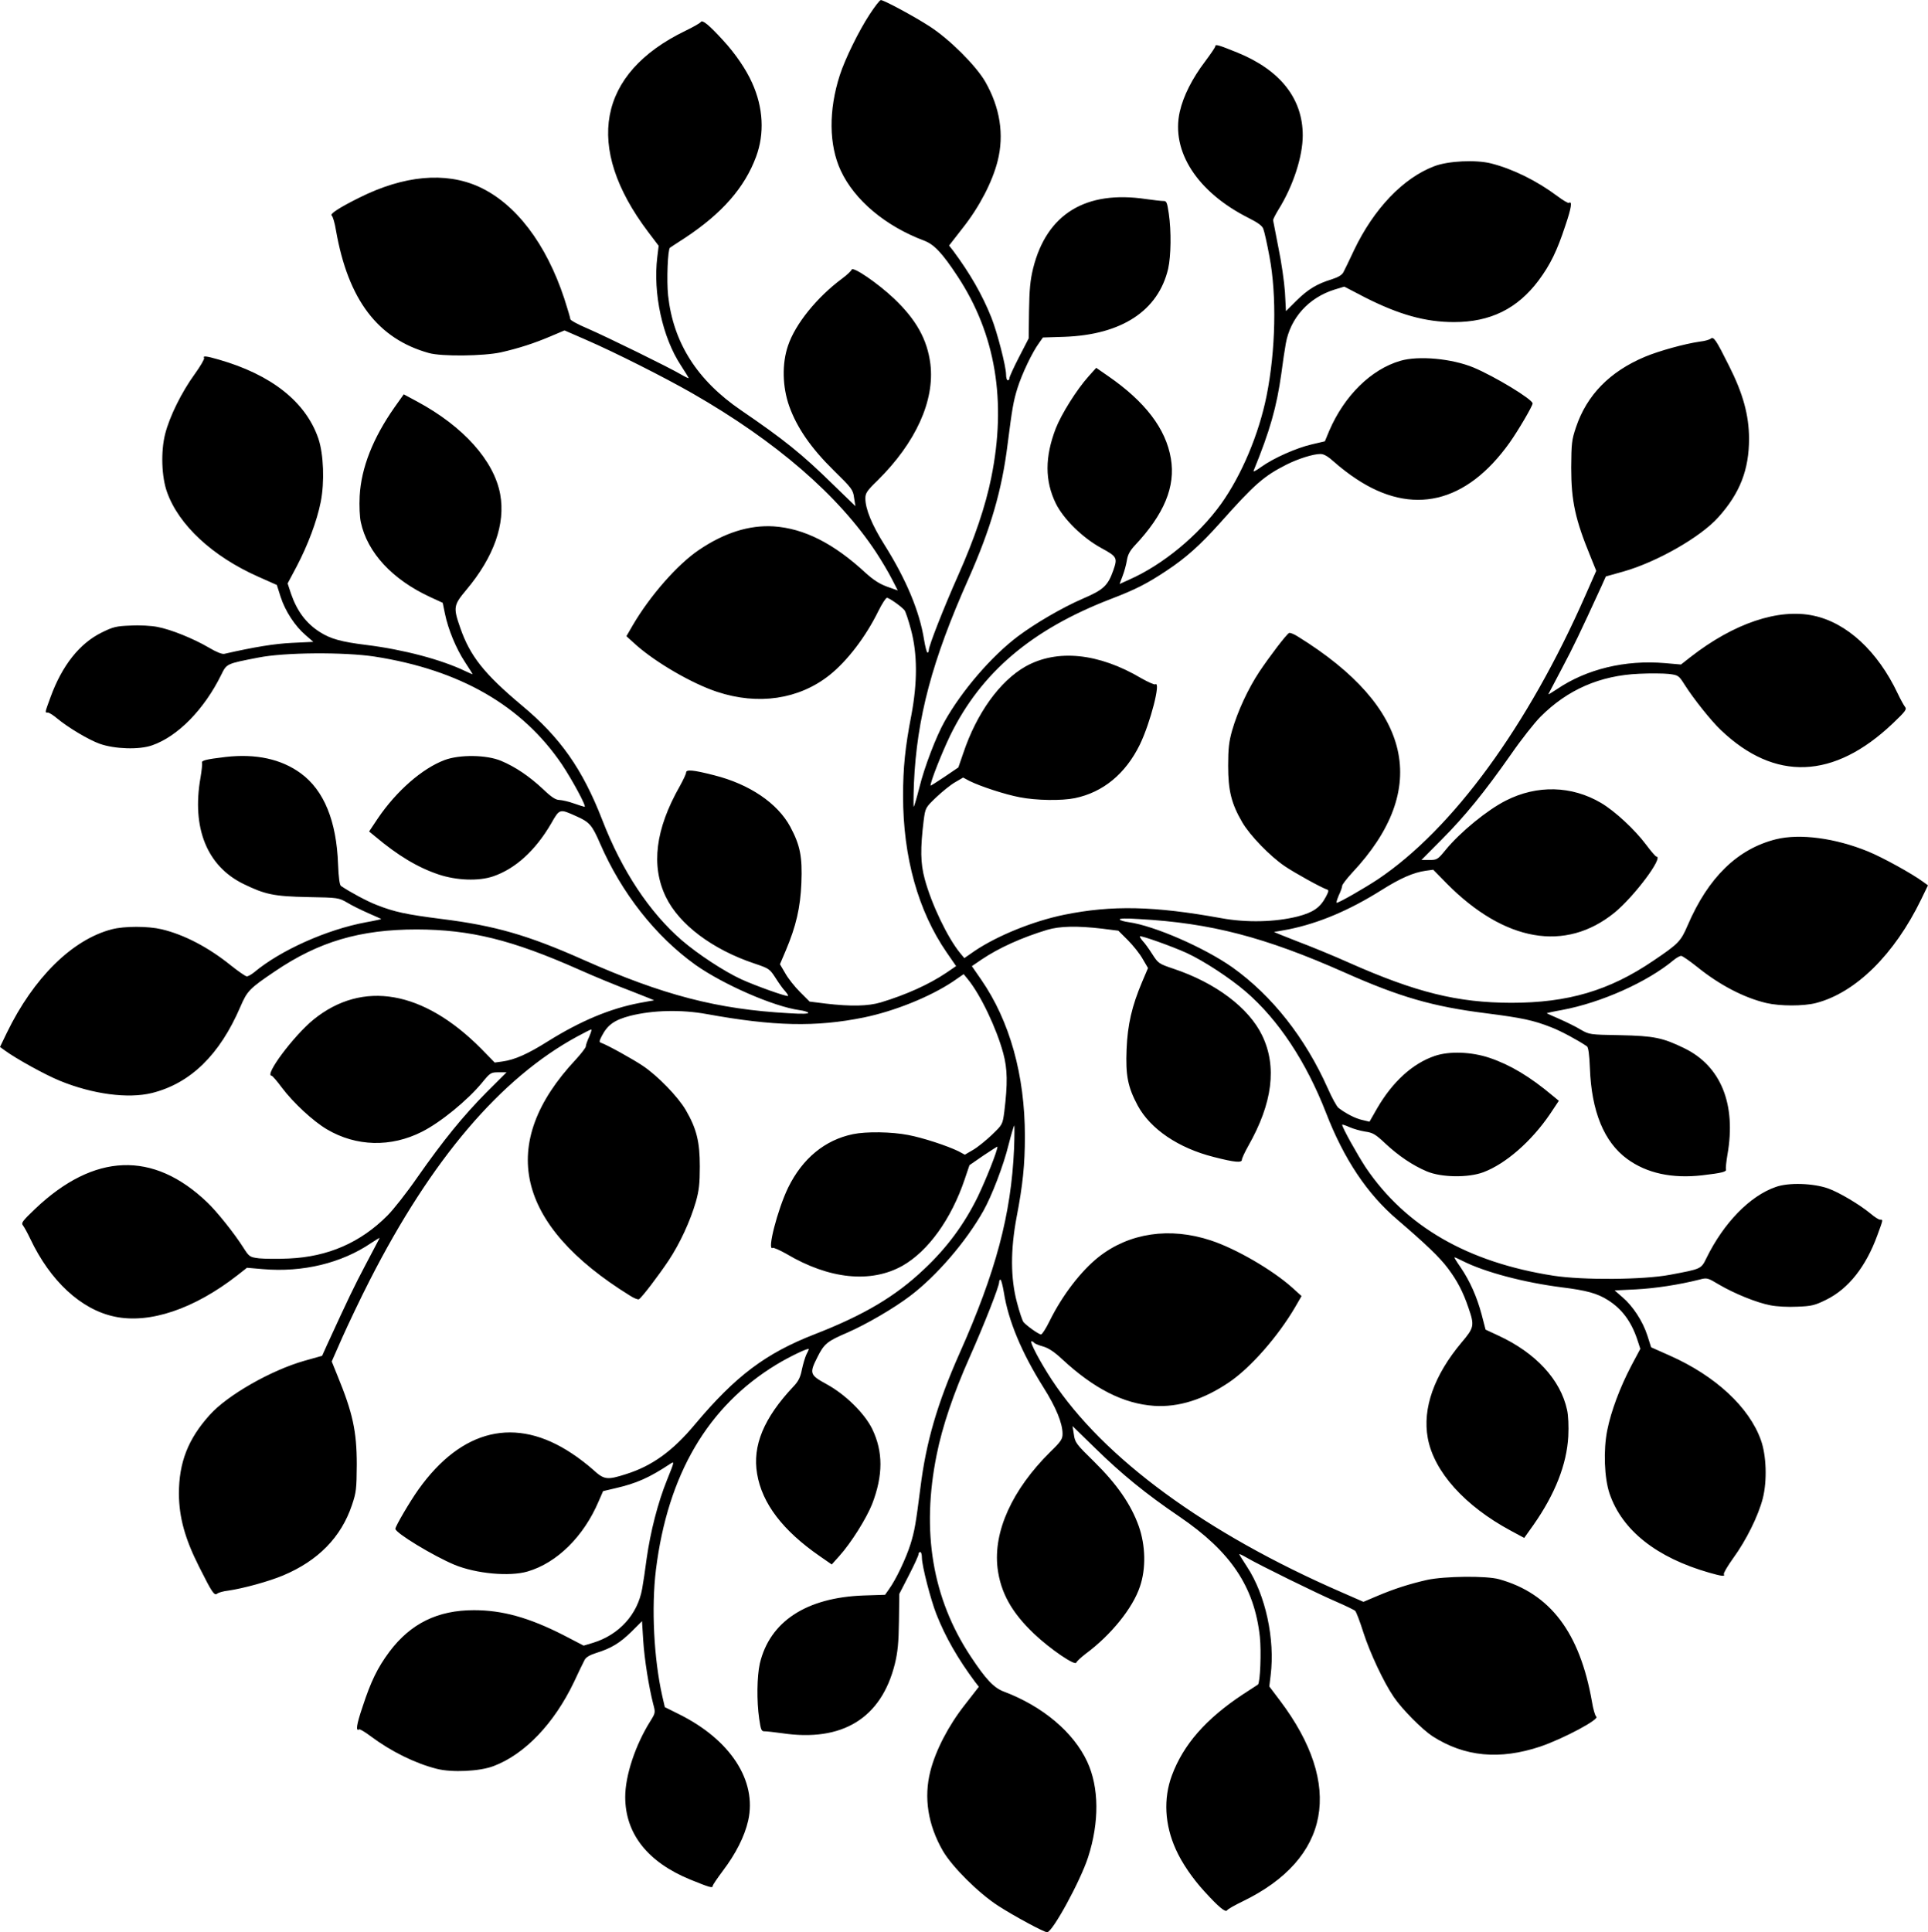 <?xml version="1.0" encoding="utf-8"?>
<!-- Generator: Adobe Illustrator 16.0.0, SVG Export Plug-In . SVG Version: 6.00 Build 0)  -->
<!DOCTYPE svg PUBLIC "-//W3C//DTD SVG 1.1//EN" "http://www.w3.org/Graphics/SVG/1.1/DTD/svg11.dtd">
<svg version="1.1" id="Layer_1" xmlns="http://www.w3.org/2000/svg" xmlns:xlink="http://www.w3.org/1999/xlink" x="0px" y="0px"
	 width="60px" height="60.127px" viewBox="1194.123 0 60 60.127" enable-background="new 1194.123 0 60 60.127"
	 xml:space="preserve">
<g transform="translate(0,1247) scale(0.1,-0.1)">
	<path d="M12211.825,12465.468c-3.379-5.166-7.637-13.857-9.248-18.867c-3.516-10.879-3.408-21.694,0.273-29.639
		c4.268-9.224,13.926-17.323,25.986-21.854c3.105-1.172,5.615-3.838,10.361-11.035c11.846-17.959,15.371-38.857,10.508-62.734
		c-1.758-8.74-5.166-18.867-10.293-30.381c-4.482-10.078-9.131-21.914-9.131-23.242c0-0.43-0.156-0.801-0.42-0.801
		c-0.215,0-0.693,1.811-1.064,4.047c-1.396,8.746-5.498,18.658-12.344,29.537c-3.896,6.176-5.918,11.133-5.918,14.389
		c0,1.656,0.479,2.398,3.789,5.596c11.904,11.777,17.832,24.84,16.445,36.246c-0.967,7.627-4.375,13.754-11.318,20.365
		c-5.127,4.85-12.822,10.074-13.184,9.004c-0.156-0.424-1.436-1.645-2.949-2.768c-7.842-5.811-14.619-14.18-16.855-20.898
		c-1.924-5.596-1.758-12.789,0.371-18.814c2.402-6.719,6.787-13.057,13.828-19.984c5.654-5.547,6.035-6.025,6.357-8.531l0.42-2.611
		l-6.885,6.66c-9.766,9.594-15.371,14.072-28.711,23.184c-13.672,9.33-21.084,21.006-22.695,35.717
		c-0.488,4.639-0.117,14.336,0.586,14.869c0.117,0.059,2.236,1.498,4.746,3.096c11.436,7.568,18.477,15.561,22.051,25.214
		c2.666,7.192,2.246,15.293-1.23,22.969c-1.865,4.214-5.273,9.17-9.014,13.223c-4.326,4.746-6.465,6.499-6.943,5.752
		c-0.205-0.366-2.402-1.597-4.814-2.764c-27.324-13.223-31.592-36.094-11.631-62.528l3.311-4.371l-0.42-3.467
		c-1.387-11.299,1.592-25.049,7.363-33.793c1.328-2.027,2.393-3.785,2.393-3.893c0-0.16-1.016,0.322-2.295,1.064
		c-3.77,2.242-23.271,11.783-29.033,14.287c-3.047,1.279-5.498,2.613-5.498,2.984c0,0.322-0.85,3.203-1.865,6.342
		c-5.654,17.168-15.156,29.639-26.631,34.868c-10.42,4.688-23.291,3.516-37.168-3.413c-6.24-3.096-9.336-5.121-8.584-5.596
		c0.322-0.219,0.957-2.299,1.328-4.643c3.799-21.582,13.027-33.688,28.896-38.111c3.994-1.123,17.012-0.957,22.412,0.211
		c5.605,1.283,10.244,2.773,15.527,5.014l4.277,1.812l6.719-2.93c9.082-3.945,24.395-11.68,33.057-16.637
		c26.035-14.922,45.469-31.713,57.207-49.512c1.719-2.621,3.955-6.4,4.912-8.32l1.816-3.52l-3.311,1.176
		c-2.354,0.85-4.268,2.08-6.729,4.312c-9.922,9.174-19.111,13.812-28.555,14.453c-7.627,0.473-15.381-1.973-23.32-7.359
		c-6.621-4.477-15.156-14.18-20.557-23.402l-1.973-3.414l2.881-2.607c6.191-5.541,17.559-12.152,25.361-14.711
		c12.754-4.209,25.4-2.35,34.902,5.17c5.508,4.371,11.328,11.939,15.264,19.99c1.123,2.236,2.305,4.102,2.666,4.102
		c0.703,0,4.434-2.66,5.449-3.838c0.371-0.479,1.27-3.197,2.031-6.074c2.031-7.568,2.031-16.42,0.117-26.596
		c-1.943-10.029-2.578-16.367-2.578-25.166c0-19.029,4.707-35.816,13.564-48.668l2.939-4.258l-3.047-2.08
		c-5.391-3.627-12.49-6.826-20.391-9.219c-3.994-1.176-9.346-1.283-17.08-0.375l-5.078,0.635l-2.988,2.988
		c-1.65,1.65-3.73,4.262-4.58,5.811l-1.66,2.822l1.816,4.268c3.203,7.568,4.541,13.324,4.854,21
		c0.332,8.16-0.361,11.725-3.467,17.535c-3.955,7.305-12.646,13.223-23.643,15.996c-6.621,1.703-8.76,1.865-8.76,0.85
		c0-0.426-0.908-2.35-1.973-4.264c-7.578-13.324-9.023-24.736-4.326-34.438c4.16-8.574,14.473-16.357,27.588-20.732
		c4.6-1.543,4.756-1.705,6.582-4.531c1.016-1.602,2.334-3.467,2.988-4.107c0.576-0.688,1.006-1.332,0.85-1.436
		c-0.371-0.322-10.098,3.145-14.521,5.172c-5.332,2.451-13.447,7.783-18.418,12.045c-10.137,8.746-18.74,21.695-24.873,37.578
		c-6.133,15.781-13.027,25.641-25.098,35.664c-11.572,9.703-16.006,15.24-19.053,23.984c-2.285,6.504-2.129,7.145,1.875,11.939
		c8.545,10.186,12.217,20.527,10.518,29.746c-1.924,10.443-11.484,21.107-25.85,28.838l-4.16,2.236l-2.881-4.053
		c-6.719-9.59-10.352-18.814-10.83-27.559c-0.166-3.145,0-6.553,0.361-8.209c2.041-9.434,9.785-17.803,21.523-23.236l3.945-1.816
		l0.693-3.355c1.016-4.961,3.477-10.879,6.201-15.033c1.328-2.021,2.402-3.73,2.402-3.838c0-0.049-1.025,0.375-2.246,0.961
		c-7.412,3.574-19.219,6.715-30.859,8.154c-7.725,0.957-11.045,1.865-14.404,4c-4.287,2.719-7.148,6.557-9.023,12.045l-1.016,3.092
		l2.842,5.332c3.457,6.611,6.279,14.072,7.461,20.039c1.221,6.133,0.908,14.873-0.742,19.727
		c-3.906,11.406-14.629,19.877-31.025,24.57c-3.896,1.123-5.01,1.23-4.531,0.479c0.146-0.318-1.123-2.5-2.881-4.951
		c-4.111-5.654-7.852-13.223-9.238-18.662c-1.396-5.488-1.123-13.379,0.586-18.121c3.633-10.234,14.15-19.99,28.301-26.279
		l5.869-2.611l1.172-3.682c1.436-4.479,4.531-9.166,7.793-11.939l2.393-2.08l-6.621-0.316c-5.479-0.264-11.67-1.275-21.084-3.414
		c-0.693-0.156-2.451,0.533-4.785,1.924c-4.707,2.77-11.748,5.645-16.025,6.451c-1.816,0.371-5.557,0.586-8.32,0.42
		c-4.541-0.156-5.508-0.42-9.082-2.184c-6.875-3.408-12.275-10.234-15.859-20.039c-1.855-5.068-1.807-4.854-0.85-4.854
		c0.43,0,1.758-0.854,2.939-1.859c3.418-2.832,9.766-6.617,13.193-7.842c4.629-1.65,12.324-1.92,16.328-0.479
		c7.998,2.768,16.221,11.195,21.514,21.963c1.709,3.467,1.592,3.408,11.475,5.326c8.164,1.656,26.797,1.758,36.25,0.322
		c26.631-4.154,45.947-15.303,58.34-33.637c3.311-5.01,7.686-13.111,6.992-13.111c-0.273,0.055-1.768,0.484-3.369,1.064
		c-1.592,0.586-3.623,1.016-4.473,1.07c-1.123,0-2.471,0.854-5.068,3.354c-4.277,4-8.604,6.934-13.037,8.799
		c-4.531,1.92-12.91,2.021-17.617,0.264c-6.943-2.611-14.941-9.59-20.713-18.07l-2.773-4.156l1.816-1.488
		c7.158-6.025,13.301-9.707,19.805-11.891c5.605-1.865,12.432-2.133,16.982-0.586c6.885,2.35,13.125,7.994,18.037,16.422
		c2.666,4.688,2.627,4.633,7.842,2.289c4.121-1.816,4.922-2.777,7.412-8.529c6.689-15.406,17.256-28.838,29.697-37.744
		c8.701-6.129,24.277-12.949,32.334-14.068c1.289-0.16,2.52-0.537,2.734-0.795c0.166-0.381-2.021-0.43-6.035-0.166
		c-22.305,1.23-39.072,5.6-63.848,16.582c-17.354,7.725-27.588,10.658-44.141,12.734c-11.25,1.439-14.736,2.188-20.283,4.375
		c-2.939,1.117-8.281,3.998-11.104,5.912c-0.42,0.27-0.752,2.617-0.908,6.773c-0.479,13.428-4.375,22.973-11.572,28.252
		c-6.094,4.473-13.984,6.182-23.398,5.117c-6.348-0.752-7.627-1.123-7.363-1.865c0.098-0.322-0.107-2.402-0.479-4.586
		c-2.773-15.674,2.031-27.504,13.34-33.051c6.777-3.301,9.443-3.887,20.195-4.102c9.326-0.166,9.482-0.215,12.1-1.709
		c1.455-0.904,4.434-2.344,6.582-3.301c2.129-0.908,3.945-1.758,4.043-1.816c0.059-0.049-2.031-0.533-4.736-1.012
		c-12.129-2.236-26.592-8.686-34.814-15.566c-0.859-0.688-1.865-1.273-2.305-1.273c-0.371,0-2.607,1.543-4.951,3.408
		c-6.992,5.648-14.58,9.594-21.523,11.244c-4.307,1.016-11.621,1.016-15.518,0c-12.344-3.197-24.395-15.137-32.676-32.191
		l-2.139-4.43l1.553-1.117c3.311-2.451,12.539-7.568,17.139-9.43c10.195-4.16,21.133-5.6,28.555-3.789
		c12.012,2.984,21.143,11.885,27.549,26.812c2.129,4.955,2.822,5.703,10.732,11.035c13.662,9.271,26.523,13.061,44.189,13.061
		c16.709-0.059,29.512-3.197,50.439-12.475c4.863-2.184,12.168-5.166,16.289-6.715c4.092-1.602,7.314-2.881,7.1-2.881
		c-0.156,0-2.188-0.375-4.492-0.801c-9.229-1.758-18.35-5.596-28.447-11.879c-6.348-4.004-10.41-5.816-14.307-6.348l-2.344-0.322
		l-4.219,4.32c-17.988,18.125-36.875,21.432-52.158,9.059c-6.143-5.006-15.488-17.48-13.027-17.48c0.215,0,1.67-1.65,3.164-3.682
		c3.564-4.742,9.707-10.445,14.033-13.004c9.131-5.381,19.912-5.648,29.57-0.746c5.82,2.934,14.199,9.809,18.682,15.244
		c2.568,3.145,2.773,3.252,5.176,3.252h2.461l-6.25-6.236c-7.314-7.412-13.35-14.814-21.572-26.547
		c-3.242-4.688-7.412-9.971-9.229-11.777c-8.379-8.424-18.516-12.848-30.693-13.379c-3.408-0.166-7.578-0.107-9.229,0.049
		c-2.988,0.375-3.105,0.482-4.971,3.412c-2.773,4.371-8.223,11.197-11.211,14.023c-16.816,16.094-35.176,15.4-53.535-2.025
		c-3.955-3.789-4.434-4.375-3.799-5.172c0.381-0.482,1.387-2.295,2.246-4.105c6.24-13.219,15.859-22.066,26.211-24.248
		c10.889-2.35,24.824,2.338,38.34,12.891l2.92,2.295l4.971-0.426c12.383-1.064,24.443,1.865,33.633,8.102
		c1.592,1.064,2.764,1.762,2.666,1.547c-0.107-0.215-2.031-3.838-4.268-8.105c-3.584-6.762-5.449-10.658-12.178-25.316l-1.436-3.199
		l-5.498-1.547c-10.361-2.93-24.033-10.713-29.521-16.895c-6.719-7.461-9.551-14.766-9.551-24.463
		c0.039-7.311,1.855-13.971,6.24-22.662c4.121-8.207,4.756-9.164,5.713-8.418c0.381,0.318,1.914,0.748,3.359,0.908
		c4.746,0.689,12.705,2.877,17.139,4.742c10.889,4.584,18.047,11.885,21.406,21.908c1.338,3.945,1.436,5.01,1.494,12.578
		c0,10.396-1.279,16.148-5.986,27.613l-1.807,4.477l3.311,7.516c1.865,4.16,5.654,12.152,8.496,17.699
		c19.15,37.578,40.713,62.949,64.58,75.898c2.188,1.178,4.16,2.193,4.375,2.193s-0.107-1.016-0.635-2.242
		c-0.596-1.283-1.064-2.611-1.064-3.041c0-0.371-1.387-2.188-3.096-4.053c-24.561-26.168-18.799-51.436,16.865-73.502
		c1.221-0.801,2.49-1.279,2.764-1.117c0.967,0.58,6.094,7.354,9.238,12.045c3.525,5.328,6.738,12.262,8.496,18.34
		c0.957,3.408,1.221,5.596,1.221,10.924c0,7.729-1.006,11.781-4.385,17.592c-2.393,4.102-8.691,10.605-13.291,13.697
		c-2.979,2.021-11.152,6.557-13.018,7.191c-0.693,0.215-0.635,0.543,0.215,2.188c1.816,3.467,3.955,4.957,8.857,6.24
		c7.041,1.758,15.811,1.973,23.75,0.533c20.82-3.789,33.955-4.107,48.906-1.064c9.609,1.973,20.645,6.449,27.754,11.191l3.32,2.295
		l1.27-1.549c3.955-4.799,8.965-15.303,11.055-23.086c1.328-4.896,1.387-9.428,0.322-18.174c-0.537-3.994-0.537-3.994-3.857-7.197
		c-1.855-1.758-4.473-3.887-5.869-4.688l-2.559-1.494l-1.973,1.07c-3.467,1.699-11.104,4.209-15.645,5.062
		c-5.117,1.012-13.115,1.119-17.178,0.264c-8.76-1.807-15.742-7.568-20.186-16.631c-3.311-6.82-6.68-19.936-4.805-18.76
		c0.264,0.156,2.197-0.697,4.268-1.865c13.301-7.891,26.279-9.223,36.143-3.682c7.959,4.531,15.156,14.502,19.326,26.871
		l1.494,4.418l4.326,2.988c2.402,1.598,4.385,2.881,4.385,2.773c0-1.283-3.486-10.072-6.143-15.619
		c-4.219-8.584-9.57-15.83-16.67-22.496c-8.906-8.477-18.73-14.287-34.053-20.254c-15.254-5.922-24.648-13.008-37.256-28.037
		c-6.943-8.32-13.34-12.953-21.504-15.512c-5.83-1.865-6.777-1.758-10.146,1.328c-1.602,1.439-4.6,3.789-6.68,5.121
		c-17.441,11.621-34.268,7.676-47.764-11.25c-2.617-3.676-7.158-11.406-7.158-12.201c0-1.285,11.797-8.428,18.408-11.197
		c6.738-2.768,17.09-3.734,22.744-2.084c9.121,2.666,17.451,10.873,22.1,21.807l1.396,3.197l3.838,0.904
		c6.514,1.498,10.518,3.256,17.031,7.572c1.387,0.904,1.387,0.855-0.977-5.01c-2.871-7.09-5.166-16.152-6.348-24.525
		c-0.43-3.355-1.064-7.568-1.387-9.326c-1.436-7.994-7.148-14.283-15.205-16.787l-2.998-0.904l-6.455,3.355
		c-10.625,5.385-18.838,7.676-27.695,7.676c-11.328,0-19.697-4.16-26.279-12.896c-3.74-5.014-5.811-9.33-8.359-17.113
		c-1.943-5.703-2.197-7.779-1.084-7.09c0.205,0.16,1.816-0.801,3.525-2.08c6.406-4.795,13.887-8.477,20.605-10.182
		c4.756-1.225,13.447-0.801,17.725,0.855c9.717,3.676,18.838,13.271,24.98,26.117c1.436,3.092,2.939,6.188,3.311,6.881
		c0.43,0.85,1.592,1.543,3.574,2.182c4.707,1.441,7.471,3.145,10.996,6.607l3.311,3.305l0.371-5.918
		c0.361-5.859,1.768-14.604,3.105-19.824c0.742-2.719,0.693-2.826-0.859-5.336c-4.697-7.461-7.842-17.002-7.842-23.609
		c0-11.459,6.992-20.307,20.283-25.746c5.908-2.398,6.943-2.721,6.943-1.973c0,0.316,1.436,2.396,3.145,4.697
		c4.004,5.268,6.777,10.707,7.9,15.668c2.773,12.363-5.498,25.156-21.562,33.102l-4.385,2.182l-0.811,3.516
		c-2.607,11.621-3.398,27.402-1.963,39.18c3.672,29.693,16.172,50.963,37.52,63.916c4.121,2.5,10.049,5.328,10.049,4.795
		c0-0.16-0.332-0.908-0.762-1.709c-0.371-0.795-1.006-2.875-1.377-4.633c-0.479-2.451-1.084-3.678-2.676-5.332
		c-9.18-9.756-12.764-18.389-11.26-27.129c1.553-9.225,7.959-17.646,19.531-25.645l3.691-2.559l2.344,2.617
		c3.74,4.154,8.486,11.777,10.254,16.25c3.408,8.906,3.408,16.26,0,23.295c-2.412,4.908-8.379,10.771-14.258,13.971
		c-5.176,2.826-5.342,3.354-2.832,8.314c2.09,4.209,3.047,5.006,9.297,7.676c5.977,2.613,14.414,7.516,19.551,11.406
		c8.203,6.188,17.432,16.895,22.832,26.494c2.617,4.639,6.299,14.229,7.842,20.572c0.801,3.145,1.611,5.863,1.768,6.025
		c0.098,0.156,0.098-3.145-0.059-7.301c-0.908-20.42-5.654-38.271-16.973-63.646c-6.934-15.621-10.41-27.613-12.168-41.793
		c-1.445-11.299-1.816-13.48-3.096-17.588c-1.396-4.428-4.541-11.035-6.67-13.969l-1.24-1.758l-6.67-0.215
		c-17.832-0.635-29.199-8.102-32.295-21.158c-0.898-4.053-1.006-11.67-0.205-17.162c0.527-3.574,0.693-4,1.758-3.945
		c0.576,0,2.979-0.27,5.283-0.586c18.828-2.828,30.957,4.639,35.176,21.533c0.908,3.734,1.182,6.611,1.279,13.271l0.107,8.529
		l2.988,5.811c1.65,3.199,2.998,6.129,2.998,6.553c0,0.377,0.254,0.693,0.527,0.693c0.312,0,0.527-0.795,0.527-1.811
		c0-2.451,2.725-13.057,4.541-17.643c2.832-7.143,6.68-13.803,11.904-20.844l1.279-1.65l-4.307-5.537
		c-5.137-6.51-9.141-14.238-10.791-20.738c-2.09-8.207-0.762-16.684,3.896-24.789c2.939-5.016,11.055-13.111,17.236-17.109
		c4.854-3.145,14.258-8.213,15.215-8.213c1.66,0,10.41,16.049,12.764,23.402c3.506,10.875,3.408,21.695-0.273,29.635
		c-4.268,9.223-13.926,17.324-25.986,21.859c-3.105,1.172-5.615,3.834-10.361,11.031c-11.846,17.963-15.371,38.809-10.508,62.738
		c1.758,8.746,5.166,18.873,10.293,30.387c4.482,10.072,9.131,21.904,9.131,23.236c0,0.426,0.166,0.801,0.42,0.801
		c0.215,0,0.693-1.816,1.064-4.047c1.387-8.746,5.498-18.658,12.334-29.531c3.906-6.188,5.918-11.143,5.918-14.395
		c0-1.65-0.469-2.398-3.779-5.596c-11.904-11.783-17.832-24.84-16.445-36.246c0.967-7.621,4.385-13.754,11.318-20.361
		c5.127-4.854,12.822-10.072,13.184-9.008c0.156,0.424,1.494,1.65,2.949,2.773c7.842,5.811,14.619,14.17,16.855,20.889
		c1.924,5.596,1.758,12.793-0.371,18.818c-2.402,6.719-6.787,13.061-13.828,19.99c-5.605,5.488-6.035,6.025-6.357,8.525l-0.42,2.611
		l7.158-6.977c8.115-7.949,15.674-14.131,26.045-21.162c16.064-10.928,23.379-21.855,25.088-37.422
		c0.488-4.635,0.107-14.342-0.596-14.873c-0.107-0.049-2.227-1.49-4.746-3.092c-11.426-7.572-18.467-15.566-22.041-25.209
		c-2.666-7.197-2.246-15.303,1.23-22.979c1.865-4.209,5.273-9.166,9.014-13.219c4.326-4.74,6.465-6.504,6.934-5.756
		c0.215,0.375,2.402,1.602,4.824,2.773c27.324,13.223,31.592,36.084,11.621,62.523l-3.301,4.371l0.42,3.467
		c1.387,11.299-1.592,25.049-7.363,33.793c-1.338,2.021-2.402,3.785-2.402,3.887c0,0.166,1.025-0.316,2.305-1.064
		c3.887-2.289,22.246-11.299,27.852-13.695c2.939-1.279,5.615-2.559,5.928-2.881c0.322-0.318,1.494-3.355,2.559-6.768
		c2.031-6.295,6.309-15.455,9.453-20.039c2.568-3.789,8.867-10.127,12.061-12.207c9.99-6.396,20.869-7.412,33.525-3.199
		c7.314,2.5,18.682,8.58,17.402,9.326c-0.322,0.211-0.957,2.291-1.328,4.639c-3.799,21.588-13.027,33.688-28.896,38.111
		c-3.994,1.117-17.012,0.957-22.412-0.215c-5.605-1.279-10.244-2.773-15.527-5.01l-4.277-1.816l-6.826,2.988
		c-42.275,18.393-74.053,41.684-90.156,66.098c-3.633,5.543-7.051,11.988-6.309,11.988c0.322,0,0.635-0.205,0.811-0.475
		c0.156-0.215,1.377-0.742,2.725-1.117c1.709-0.479,3.516-1.656,5.967-3.945c9.932-9.225,19.16-13.912,28.672-14.551
		c7.627-0.484,15.381,1.967,23.32,7.354c6.621,4.477,15.166,14.18,20.557,23.398l1.973,3.412l-2.881,2.613
		c-6.191,5.541-17.559,12.152-25.361,14.707c-12.754,4.213-25.4,2.348-34.912-5.166c-5.498-4.375-11.318-11.943-15.254-19.938
		c-1.123-2.289-2.305-4.154-2.666-4.154c-0.703,0-4.434,2.666-5.449,3.838c-0.371,0.479-1.279,3.197-2.031,6.078
		c-2.031,7.568-2.031,16.416-0.117,26.592c1.934,10.025,2.578,16.363,2.578,25.162c0,19.033-4.707,35.82-13.555,48.672l-2.949,4.262
		l3.047,2.076c5.391,3.627,12.49,6.826,20.391,9.223c3.994,1.172,9.336,1.279,17.08,0.371l5.068-0.639l2.998-2.984
		c1.65-1.654,3.73-4.268,4.58-5.811l1.66-2.826l-1.816-4.264c-3.203-7.568-4.541-13.324-4.854-21.006
		c-0.332-8.148,0.361-11.723,3.467-17.533c3.955-7.301,12.646-13.219,23.643-15.992c6.621-1.703,8.77-1.859,8.77-0.85
		c0,0.426,0.898,2.344,1.973,4.264c7.568,13.324,9.023,24.73,4.316,34.434c-4.16,8.584-14.473,16.367-27.598,20.736
		c-4.59,1.543-4.746,1.705-6.572,4.531c-1.016,1.598-2.344,3.463-2.988,4.102c-0.576,0.693-1.006,1.334-0.85,1.441
		c0.371,0.316,10.088-3.145,14.521-5.172c5.332-2.451,13.457-7.783,18.418-12.045c10.137-8.74,18.789-21.803,24.98-37.74
		c5.547-14.336,12.812-25.268,22.256-33.262c8.809-7.568,13.086-11.621,15.703-15.137c2.881-3.842,4.688-7.305,6.348-12.211
		c1.914-5.537,1.807-6.178-2.139-10.816c-8.545-10.18-12.217-20.521-10.518-29.746c1.924-10.449,11.484-21.107,25.85-28.832
		l4.16-2.242l2.881,4.049c6.719,9.594,10.352,18.818,10.83,27.559c0.166,3.145,0,6.557-0.371,8.207
		c-2.031,9.434-9.775,17.809-21.465,23.193l-3.896,1.812l-1.221,4.688c-1.504,5.6-3.633,10.395-6.562,14.717
		c-1.191,1.699-2.041,3.086-1.885,3.086c0.176,0,1.299-0.479,2.52-1.113c6.836-3.473,19.111-6.719,30.859-8.213
		c7.725-0.963,11.045-1.865,14.404-4c4.277-2.715,7.148-6.553,9.023-12.041l1.016-3.096l-2.842-5.326
		c-3.457-6.617-6.279-14.072-7.461-20.049c-1.23-6.129-0.918-14.869,0.742-19.717c3.906-11.412,14.629-19.889,31.025-24.576
		c3.896-1.123,5.01-1.225,4.531-0.482c-0.156,0.322,1.123,2.504,2.881,4.961c4.111,5.645,7.842,13.213,9.238,18.652
		c1.396,5.492,1.123,13.379-0.586,18.125c-3.633,10.234-14.15,19.99-28.301,26.279l-5.869,2.607l-1.172,3.686
		c-1.445,4.473-4.531,9.166-7.793,11.934l-2.393,2.08l6.621,0.322c6.025,0.318,13.389,1.436,19.746,3.037
		c2.402,0.641,2.559,0.586,6.123-1.543c4.707-2.773,11.748-5.648,16.025-6.449c1.816-0.377,5.557-0.586,8.32-0.43
		c4.541,0.16,5.508,0.43,9.072,2.188c6.885,3.408,12.285,10.234,15.869,20.043c1.855,5.064,1.807,4.85,0.85,4.85
		c-0.43,0-1.758,0.854-2.939,1.865c-3.418,2.826-9.766,6.605-13.193,7.836c-4.629,1.65-12.324,1.92-16.328,0.479
		c-8.057-2.773-16.221-11.195-21.553-22.07c-1.719-3.516-1.553-3.412-11.436-5.273c-8.271-1.547-26.963-1.703-36.25-0.268
		c-26.631,4.16-45.947,15.297-58.35,33.637c-2.656,4.049-7.363,12.471-7.363,13.326c0,0.156,1.016-0.162,2.305-0.752
		c1.221-0.533,3.467-1.168,4.912-1.383c2.295-0.322,3.145-0.801,6.143-3.623c4.209-3.945,8.584-6.875,12.969-8.74
		c4.531-1.924,12.91-2.031,17.617-0.268c6.943,2.607,14.941,9.594,20.713,18.066l2.773,4.16l-1.816,1.494
		c-7.158,6.02-13.301,9.697-19.805,11.885c-5.605,1.869-12.432,2.133-16.982,0.586c-6.885-2.344-13.125-7.994-17.979-16.367
		l-2.344-4.102l-2.256,0.537c-2.07,0.42-5.234,2.074-7.422,3.779c-0.527,0.43-2.021,3.148-3.291,6.025
		c-7.002,15.723-17.305,28.838-29.697,37.686c-8.701,6.127-24.277,12.953-32.334,14.072c-1.289,0.16-2.52,0.531-2.734,0.801
		c-0.166,0.371,2.021,0.43,6.035,0.156c22.305-1.227,39.072-5.596,63.848-16.578c17.354-7.725,27.588-10.658,44.141-12.738
		c11.25-1.441,14.736-2.184,20.283-4.371c2.939-1.123,8.271-3.994,11.094-5.918c0.43-0.268,0.762-2.607,0.918-6.768
		c0.488-13.432,4.375-22.973,11.572-28.252c6.094-4.477,13.984-6.182,23.389-5.111c6.357,0.742,7.637,1.117,7.373,1.865
		c-0.098,0.316,0.107,2.396,0.479,4.58c2.764,15.668-2.031,27.504-13.34,33.051c-6.777,3.307-9.443,3.887-20.195,4.107
		c-9.326,0.156-9.482,0.205-12.1,1.699c-1.455,0.908-4.434,2.348-6.582,3.311c-2.129,0.902-3.945,1.758-4.043,1.807
		c-0.059,0.053,2.031,0.537,4.736,1.016c12.129,2.24,26.592,8.686,34.814,15.566c0.859,0.693,1.875,1.279,2.305,1.279
		c0.371,0,2.607-1.549,4.951-3.414c6.992-5.654,14.58-9.6,21.523-11.25c4.307-1.01,11.621-1.01,15.518,0
		c12.344,3.203,24.395,15.143,32.676,32.197l2.139,4.424l-1.553,1.119c-3.311,2.451-12.549,7.568-17.139,9.434
		c-10.195,4.16-21.143,5.6-28.555,3.789c-12.012-2.988-21.143-11.891-27.549-26.816c-2.129-4.957-2.822-5.703-10.732-11.031
		c-13.662-9.277-26.523-13.057-44.189-13.057c-16.709,0.049-29.512,3.199-50.439,12.471c-4.863,2.184-12.168,5.172-16.289,6.719
		c-4.092,1.592-7.256,2.877-7.041,2.877c0.205,0,2.285,0.371,4.541,0.795c9.395,1.92,18.789,5.869,28.877,12.207
		c5.918,3.73,9.98,5.494,13.77,6.025l2.344,0.318l4.219-4.316c17.988-18.121,36.875-21.432,52.158-9.062
		c6.133,5.01,15.488,17.484,13.027,17.484c-0.215,0-1.67,1.656-3.164,3.678c-3.564,4.746-9.707,10.449-14.033,13.008
		c-9.131,5.381-19.912,5.648-29.57,0.746c-5.82-2.93-14.199-9.809-18.682-15.244c-2.568-3.145-2.773-3.256-5.186-3.256h-2.451
		l6.25,6.293c7.314,7.354,13.35,14.766,21.572,26.494c3.242,4.688,7.412,9.967,9.229,11.773
		c8.389,8.428,18.516,12.852,30.693,13.379c3.418,0.166,7.578,0.117,9.229-0.049c2.988-0.377,3.105-0.479,4.971-3.414
		c2.773-4.365,8.213-11.191,11.201-14.018c16.816-16.094,35.186-15.406,53.545,2.025c3.955,3.785,4.434,4.375,3.799,5.172
		c-0.381,0.482-1.387,2.289-2.246,4.105c-6.25,13.219-15.859,22.066-26.211,24.254c-10.889,2.344-24.824-2.35-38.34-12.9
		l-2.92-2.295l-4.971,0.43c-12.383,1.068-24.453-1.865-33.633-8.105c-1.592-1.064-2.764-1.758-2.666-1.543
		c0.107,0.209,2.021,3.838,4.268,8.105c3.584,6.768,5.449,10.658,12.178,25.316l1.436,3.199l5.498,1.543
		c10.361,2.934,24.033,10.717,29.521,16.895c6.719,7.471,9.551,14.77,9.551,24.473c-0.039,7.299-1.855,13.965-6.24,22.65
		c-4.111,8.209-4.756,9.17-5.713,8.424c-0.371-0.322-1.865-0.748-3.359-0.904c-4.746-0.693-12.705-2.881-17.139-4.746
		c-10.889-4.584-18.047-11.889-21.406-21.908c-1.338-3.945-1.436-5.016-1.494-12.578c0-10.396,1.279-16.152,5.986-27.613
		l1.807-4.477l-3.311-7.516c-17.93-40.834-41.367-72.865-64.639-88.486c-4.277-2.822-12.07-7.299-12.812-7.299
		c-0.215,0,0.107,1.01,0.635,2.289c0.596,1.227,1.064,2.559,1.064,2.984c0,0.371,1.387,2.188,3.096,4.053
		c24.561,26.172,18.799,51.436-16.865,73.506c-1.221,0.801-2.5,1.279-2.764,1.123c-0.967-0.592-6.094-7.359-9.238-12.051
		c-3.525-5.332-6.738-12.262-8.496-18.336c-0.957-3.412-1.221-5.596-1.221-10.928c0-7.729,1.006-11.777,4.385-17.588
		c2.393-4.105,8.682-10.609,13.291-13.705c2.979-2.021,11.143-6.553,13.018-7.193c0.693-0.215,0.635-0.531-0.215-2.182
		c-1.816-3.467-3.955-4.961-8.857-6.24c-7.041-1.758-15.811-1.969-23.75-0.527c-20.82,3.779-33.955,4.102-48.906,1.064
		c-9.609-1.973-20.654-6.451-27.754-11.197l-3.311-2.295l-1.289,1.549c-3.945,4.799-8.955,15.297-11.045,23.086
		c-1.328,4.902-1.387,9.434-0.322,18.174c0.537,3.994,0.537,3.994,3.857,7.191c1.855,1.758,4.473,3.893,5.869,4.693l2.559,1.494
		l1.973-1.064c3.467-1.709,11.104-4.215,15.645-5.064c5.117-1.016,13.115-1.123,17.178-0.273c8.75,1.816,15.742,7.568,20.186,16.637
		c3.311,6.82,6.67,19.932,4.805,18.764c-0.264-0.166-2.197,0.689-4.277,1.861c-13.291,7.891-26.27,9.223-36.133,3.682
		c-7.959-4.537-15.166-14.502-19.326-26.924l-1.543-4.473l-4.326-2.936c-2.354-1.596-4.336-2.822-4.336-2.719
		c0,1.279,3.486,10.127,6.133,15.619c9.58,19.566,25.312,32.939,49.922,42.432c7.803,2.984,11.318,4.795,17.344,8.795
		c6.045,3.998,10.479,7.939,16.826,15.033c10.625,11.939,13.506,14.443,20.547,18.014c3.73,1.865,8.34,3.305,10.566,3.305
		c1.123,0,2.363-0.746,4.434-2.611c1.602-1.441,4.6-3.779,6.68-5.117c17.441-11.617,34.268-7.676,47.764,11.244
		c2.617,3.682,7.158,11.406,7.158,12.213c0,1.273-11.797,8.418-18.418,11.191c-6.729,2.773-17.08,3.73-22.734,2.074
		c-9.121-2.66-17.451-10.869-22.148-21.797l-1.348-3.252l-4.102-0.961c-4.805-1.119-11.904-4.264-15.752-7.037
		c-1.436-1.059-2.5-1.596-2.354-1.225c5.137,12.529,7.207,19.941,8.662,30.332c0.43,3.359,1.064,7.568,1.387,9.326
		c1.436,7.998,7.148,14.287,15.205,16.791l2.998,0.908l6.455-3.359c10.625-5.385,18.838-7.676,27.695-7.676
		c11.328,0,19.697,4.156,26.279,12.9c3.73,5.01,5.801,9.326,8.359,17.109c1.943,5.703,2.197,7.783,1.084,7.09
		c-0.205-0.156-1.816,0.801-3.525,2.076c-6.406,4.794-13.887,8.476-20.605,10.185c-4.756,1.221-13.447,0.801-17.725-0.854
		c-9.717-3.677-18.838-13.271-24.98-26.123c-1.436-3.09-2.939-6.176-3.311-6.869c-0.43-0.85-1.602-1.549-3.574-2.188
		c-4.707-1.436-7.471-3.145-10.996-6.611l-3.311-3.301l-0.312,5.912c-0.215,3.199-1.123,9.492-2.041,13.863
		c-0.85,4.424-1.602,8.262-1.65,8.525c0,0.316,0.742,1.758,1.65,3.256c4.6,7.354,7.578,16.577,7.578,23.13
		c0,11.46-6.992,20.308-20.283,25.747c-5.918,2.393-6.943,2.715-6.943,1.973c0-0.322-1.436-2.402-3.145-4.692
		c-4.004-5.278-6.777-10.713-7.9-15.669c-2.773-12.314,5.459-25,21.309-32.998c2.979-1.494,4.385-2.504,4.688-3.461
		c0.322-0.748,1.182-4.645,1.924-8.639c2.295-12.152,1.924-29.16-0.898-43.281c-2.422-12.045-7.803-24.73-14.15-33.633
		c-7.051-9.814-18.203-19.033-28.662-23.617l-2.939-1.334l0.947,2.506c0.547,1.387,1.123,3.574,1.338,4.902
		c0.264,1.709,0.967,2.982,2.412,4.535c9.18,9.752,12.764,18.389,11.26,27.135c-1.553,9.219-7.959,17.641-19.531,25.635
		l-3.691,2.559l-2.344-2.613c-3.74-4.154-8.496-11.781-10.254-16.254c-3.408-8.902-3.408-16.26,0-23.297
		c2.412-4.902,8.379-10.771,14.258-13.959c4.795-2.617,5.01-2.988,3.682-6.826c-1.699-4.854-3.096-6.133-9.453-8.854
		c-6.514-2.822-14.893-7.725-20.234-11.729c-8.223-6.176-17.441-16.895-22.842-26.488c-2.617-4.635-6.299-14.234-7.852-20.572
		c-0.791-3.145-1.602-5.863-1.758-6.025c-0.098-0.16-0.098,3.145,0.059,7.301c0.908,20.414,5.654,38.275,16.973,63.646
		c6.934,15.621,10.41,27.613,12.168,41.793c1.445,11.299,1.816,13.486,3.096,17.588c1.396,4.424,4.541,11.035,6.67,13.969
		l1.24,1.758l6.67,0.211c17.832,0.639,29.199,8.1,32.295,21.162c0.898,4.047,1.006,11.674,0.205,17.168
		c-0.527,3.564-0.693,3.988-1.758,3.939c-0.586,0-2.979,0.264-5.283,0.592c-18.828,2.821-30.957-4.645-35.176-21.539
		c-0.908-3.73-1.172-6.611-1.279-13.271l-0.107-8.535l-2.988-5.805c-1.65-3.193-2.998-6.133-2.998-6.559
		c0-0.365-0.205-0.693-0.527-0.693c-0.273,0-0.527,0.801-0.527,1.812c0,2.455-2.725,13.061-4.541,17.646
		c-2.832,7.143-6.68,13.803-11.904,20.84l-1.289,1.65l4.316,5.547c5.137,6.504,9.141,14.228,10.791,20.736
		c2.09,8.208,0.762,16.685-3.896,24.785c-2.939,5.01-11.055,13.11-17.236,17.109c-4.854,3.145-14.258,8.208-15.215,8.208
		C12215.019,12469.999,12213.466,12467.978,12211.825,12465.468z"/>
</g>
</svg>
